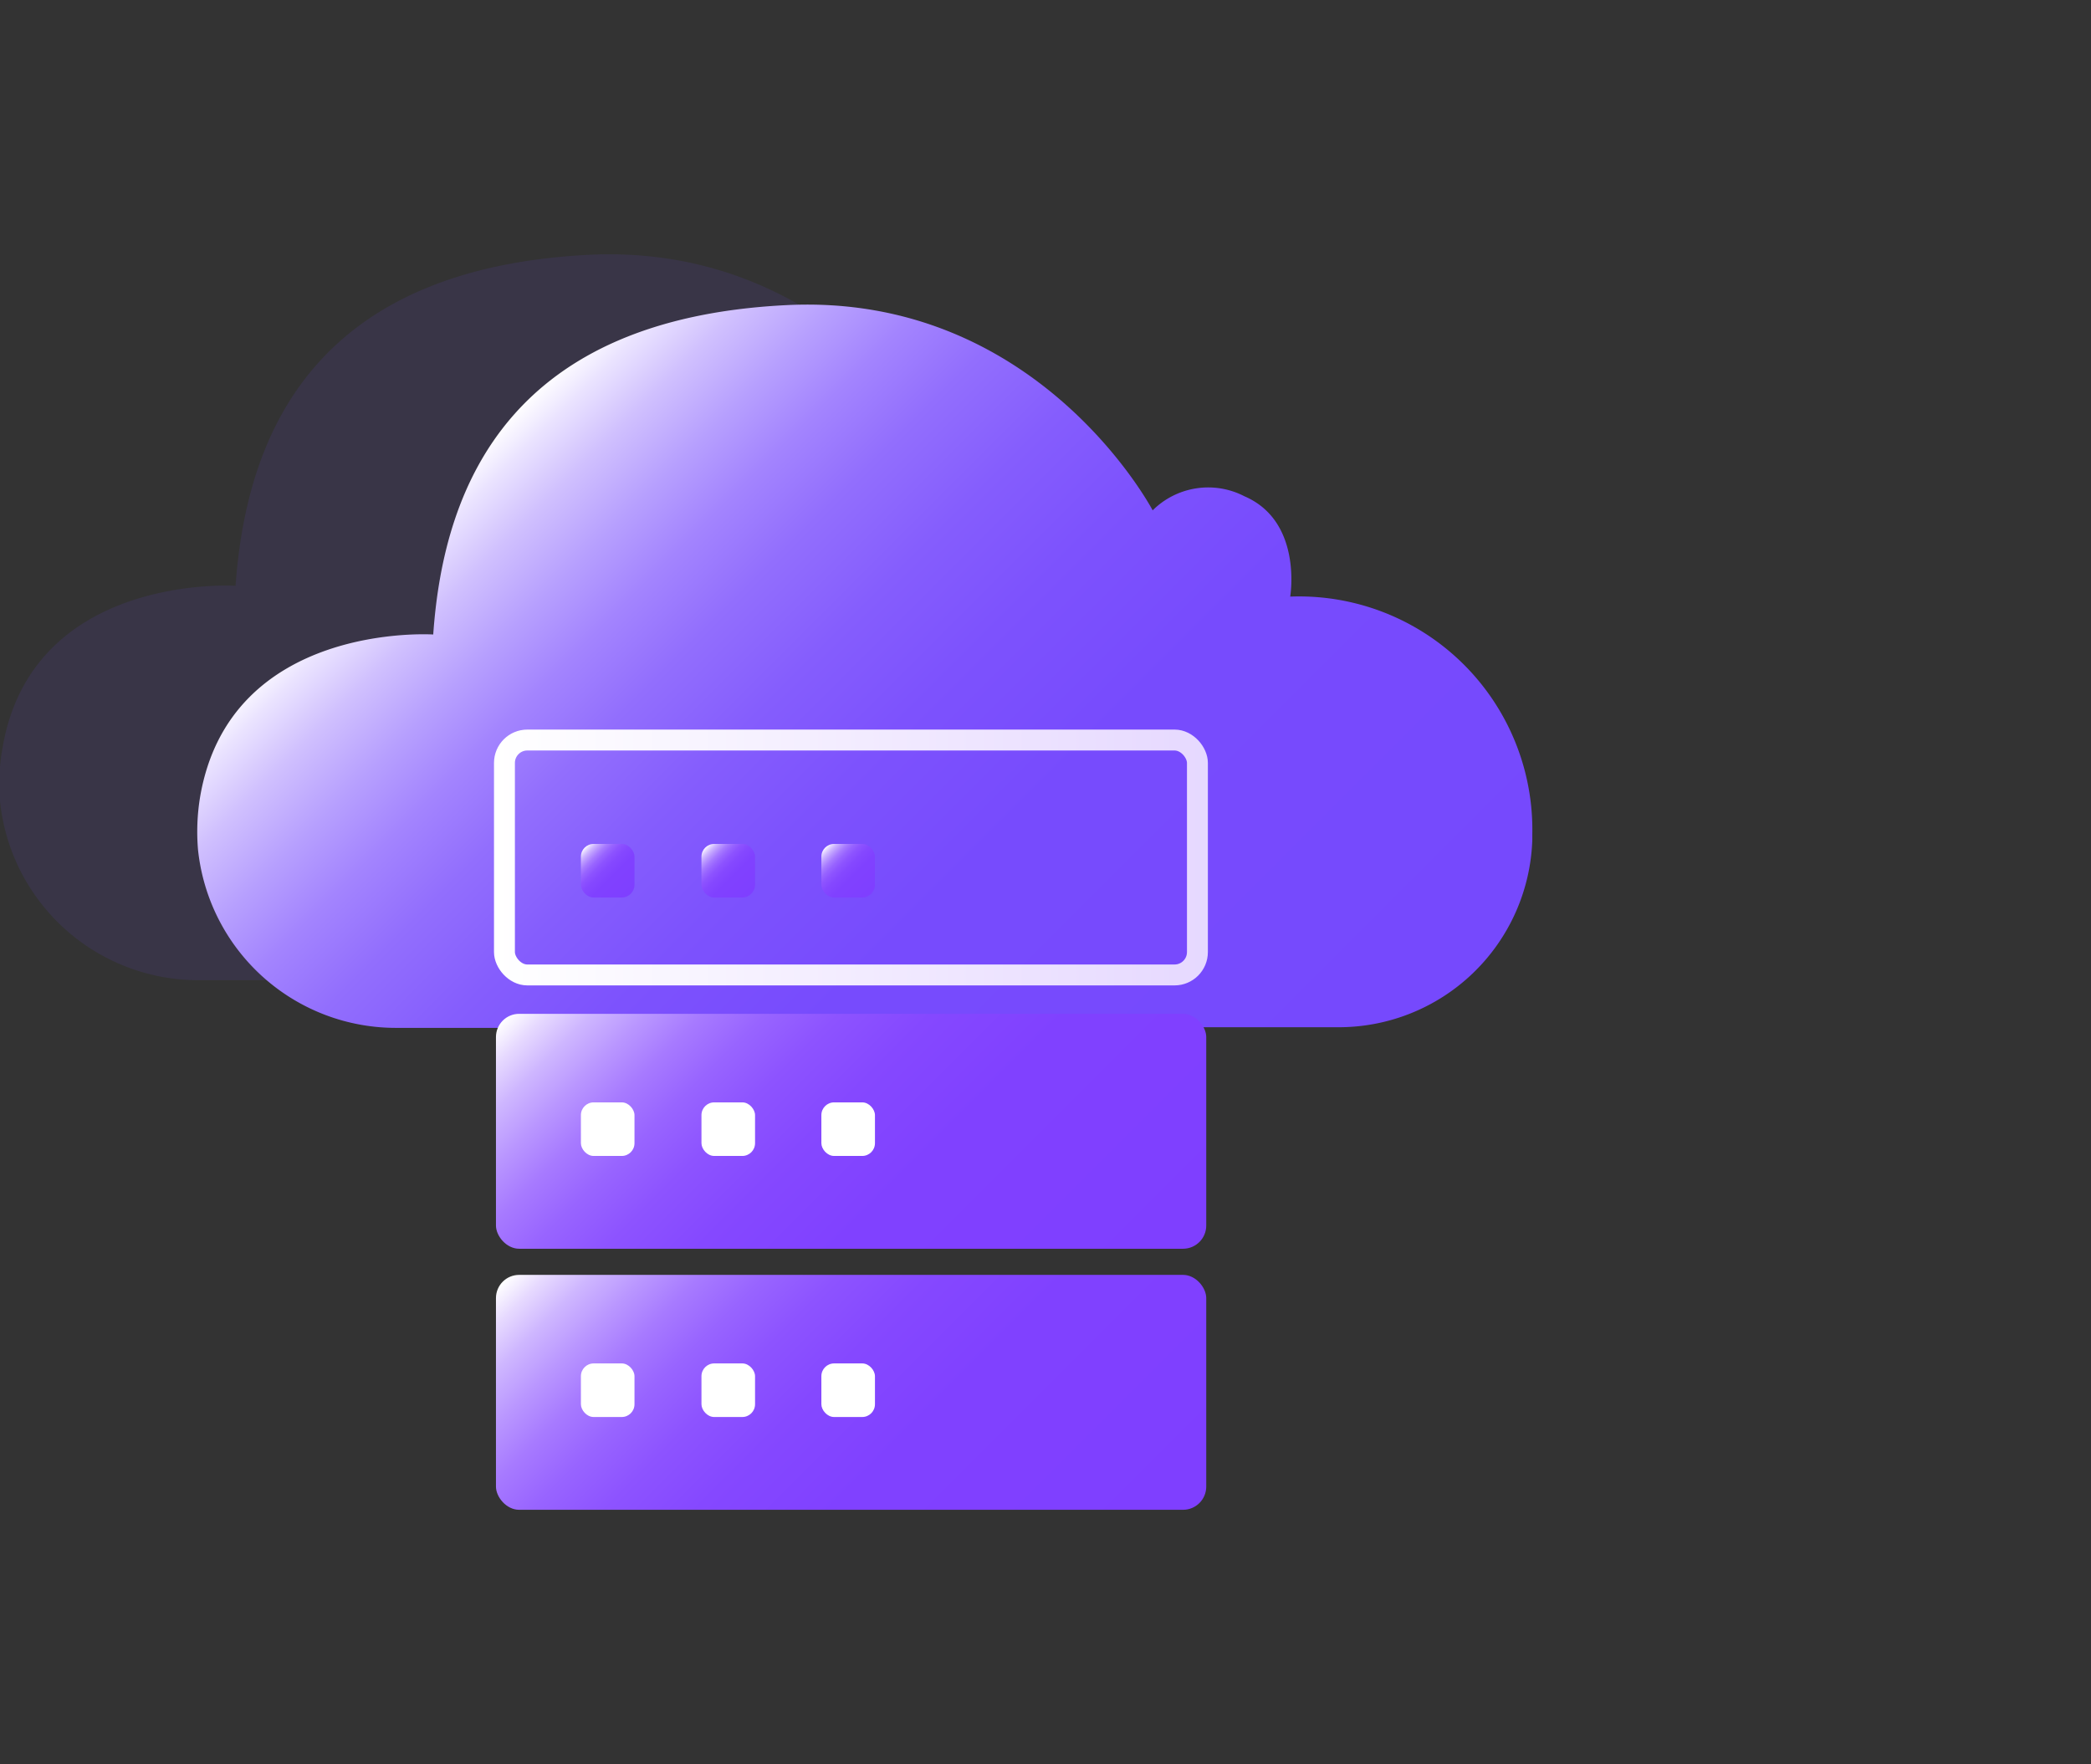 <svg id="图层_1" data-name="图层 1" xmlns="http://www.w3.org/2000/svg" xmlns:xlink="http://www.w3.org/1999/xlink" viewBox="0 0 64 54"><rect x="0" y="0" width="64" height="54" fill="#333333" stroke="none"/><defs><style>.cls-1{fill:#7649fd;opacity:0.1;}.cls-2{fill:url(#未命名的渐变_71);}.cls-3{fill:none;stroke-linecap:round;stroke-linejoin:round;stroke-width:0.64px;stroke:url(#未命名的渐变_3);}.cls-4{fill:url(#未命名的渐变_3-2);}.cls-5{fill:url(#未命名的渐变_3-3);}.cls-6{fill:url(#未命名的渐变_3-4);}.cls-7{fill:url(#未命名的渐变_3-5);}.cls-8{fill:url(#未命名的渐变_3-6);}.cls-9{fill:#fff;}</style><linearGradient id="未命名的渐变_71" x1="38.06" y1="36.73" x2="14.83" y2="13.5" gradientUnits="userSpaceOnUse"><stop offset="0" stop-color="#7649fd"/><stop offset="0.4" stop-color="#774bfd"/><stop offset="0.54" stop-color="#7d52fd"/><stop offset="0.64" stop-color="#855dfd"/><stop offset="0.73" stop-color="#926efd"/><stop offset="0.8" stop-color="#a384fe"/><stop offset="0.86" stop-color="#b7a0fe"/><stop offset="0.92" stop-color="#d0c0fe"/><stop offset="0.97" stop-color="#ebe4ff"/><stop offset="1" stop-color="#fff"/></linearGradient><linearGradient id="未命名的渐变_3" x1="8224" y1="8840.01" x2="8747.14" y2="8840.01" gradientTransform="translate(-8710.17 -9430.86)" gradientUnits="userSpaceOnUse"><stop offset="0" stop-color="#7f3fff"/><stop offset="0.39" stop-color="#8041ff"/><stop offset="0.54" stop-color="#8548ff"/><stop offset="0.64" stop-color="#8d53ff"/><stop offset="0.72" stop-color="#9864ff"/><stop offset="0.79" stop-color="#a77aff"/><stop offset="0.85" stop-color="#b996ff"/><stop offset="0.91" stop-color="#ceb6ff"/><stop offset="0.96" stop-color="#e7daff"/><stop offset="1" stop-color="#fff"/></linearGradient><linearGradient id="未命名的渐变_3-2" x1="33.07" y1="41.65" x2="19.02" y2="27.6" gradientTransform="matrix(1, 0, 0, 1, 0, 0)" xlink:href="#未命名的渐变_3"/><linearGradient id="未命名的渐变_3-3" x1="33.07" y1="49.64" x2="19.02" y2="35.59" gradientTransform="matrix(1, 0, 0, 1, 0, 0)" xlink:href="#未命名的渐变_3"/><linearGradient id="未命名的渐变_3-4" x1="19.31" y1="27.36" x2="17.89" y2="25.94" gradientTransform="matrix(1, 0, 0, 1, 0, 0)" xlink:href="#未命名的渐变_3"/><linearGradient id="未命名的渐变_3-5" x1="23" y1="27.36" x2="21.58" y2="25.94" gradientTransform="matrix(1, 0, 0, 1, 0, 0)" xlink:href="#未命名的渐变_3"/><linearGradient id="未命名的渐变_3-6" x1="26.67" y1="27.36" x2="25.25" y2="25.94" gradientTransform="matrix(1, 0, 0, 1, 0, 0)" xlink:href="#未命名的渐变_3"/></defs><title>1</title><path class="cls-1" d="M14.71,30,6.12,30A6.1,6.1,0,0,1,0,24.52a6.17,6.17,0,0,1,.07-1.59c.89-5.41,7.14-5,7.14-5C7.55,13.15,9.72,8.23,18,7.8c7.71-.39,11.23,6.29,11.23,6.29a2.38,2.38,0,0,1,2.8-.43c1.79.76,1.41,3.06,1.41,3.06A7.15,7.15,0,0,1,40.86,24v.16a6,6,0,0,1-6,5.75l-9.51,0"/><path class="cls-2" d="M20.74,31.46l-8.58,0A6.09,6.09,0,0,1,6.06,26a6.53,6.53,0,0,1,.06-1.58c.9-5.41,7.14-5,7.14-5,.33-4.74,2.5-9.66,10.79-10.08,7.72-.4,11.23,6.28,11.23,6.28a2.41,2.41,0,0,1,2.81-.43c1.79.77,1.4,3.07,1.4,3.07a7.14,7.14,0,0,1,7.41,7.27c0,.06,0,.11,0,.17a5.93,5.93,0,0,1-6,5.74l-9.51,0"/><rect class="cls-3" x="15.43" y="22.65" width="21.21" height="7.19" rx="0.7" transform="translate(52.08 52.49) rotate(180)"/><rect class="cls-4" x="15.18" y="31.03" width="21.74" height="7.19" rx="0.71"/><rect class="cls-5" x="15.18" y="39.02" width="21.74" height="7.19" rx="0.71"/><rect class="cls-6" x="17.78" y="25.83" width="1.64" height="1.64" rx="0.39"/><rect class="cls-7" x="21.47" y="25.83" width="1.64" height="1.64" rx="0.39"/><rect class="cls-8" x="25.14" y="25.83" width="1.64" height="1.64" rx="0.39"/><rect class="cls-9" x="17.78" y="33.74" width="1.64" height="1.64" rx="0.39"/><rect class="cls-9" x="21.47" y="33.74" width="1.64" height="1.64" rx="0.39"/><rect class="cls-9" x="25.14" y="33.74" width="1.64" height="1.64" rx="0.39"/><rect class="cls-9" x="17.78" y="41.73" width="1.64" height="1.64" rx="0.39"/><rect class="cls-9" x="21.47" y="41.73" width="1.64" height="1.64" rx="0.39"/><rect class="cls-9" x="25.14" y="41.73" width="1.64" height="1.64" rx="0.39"/></svg>